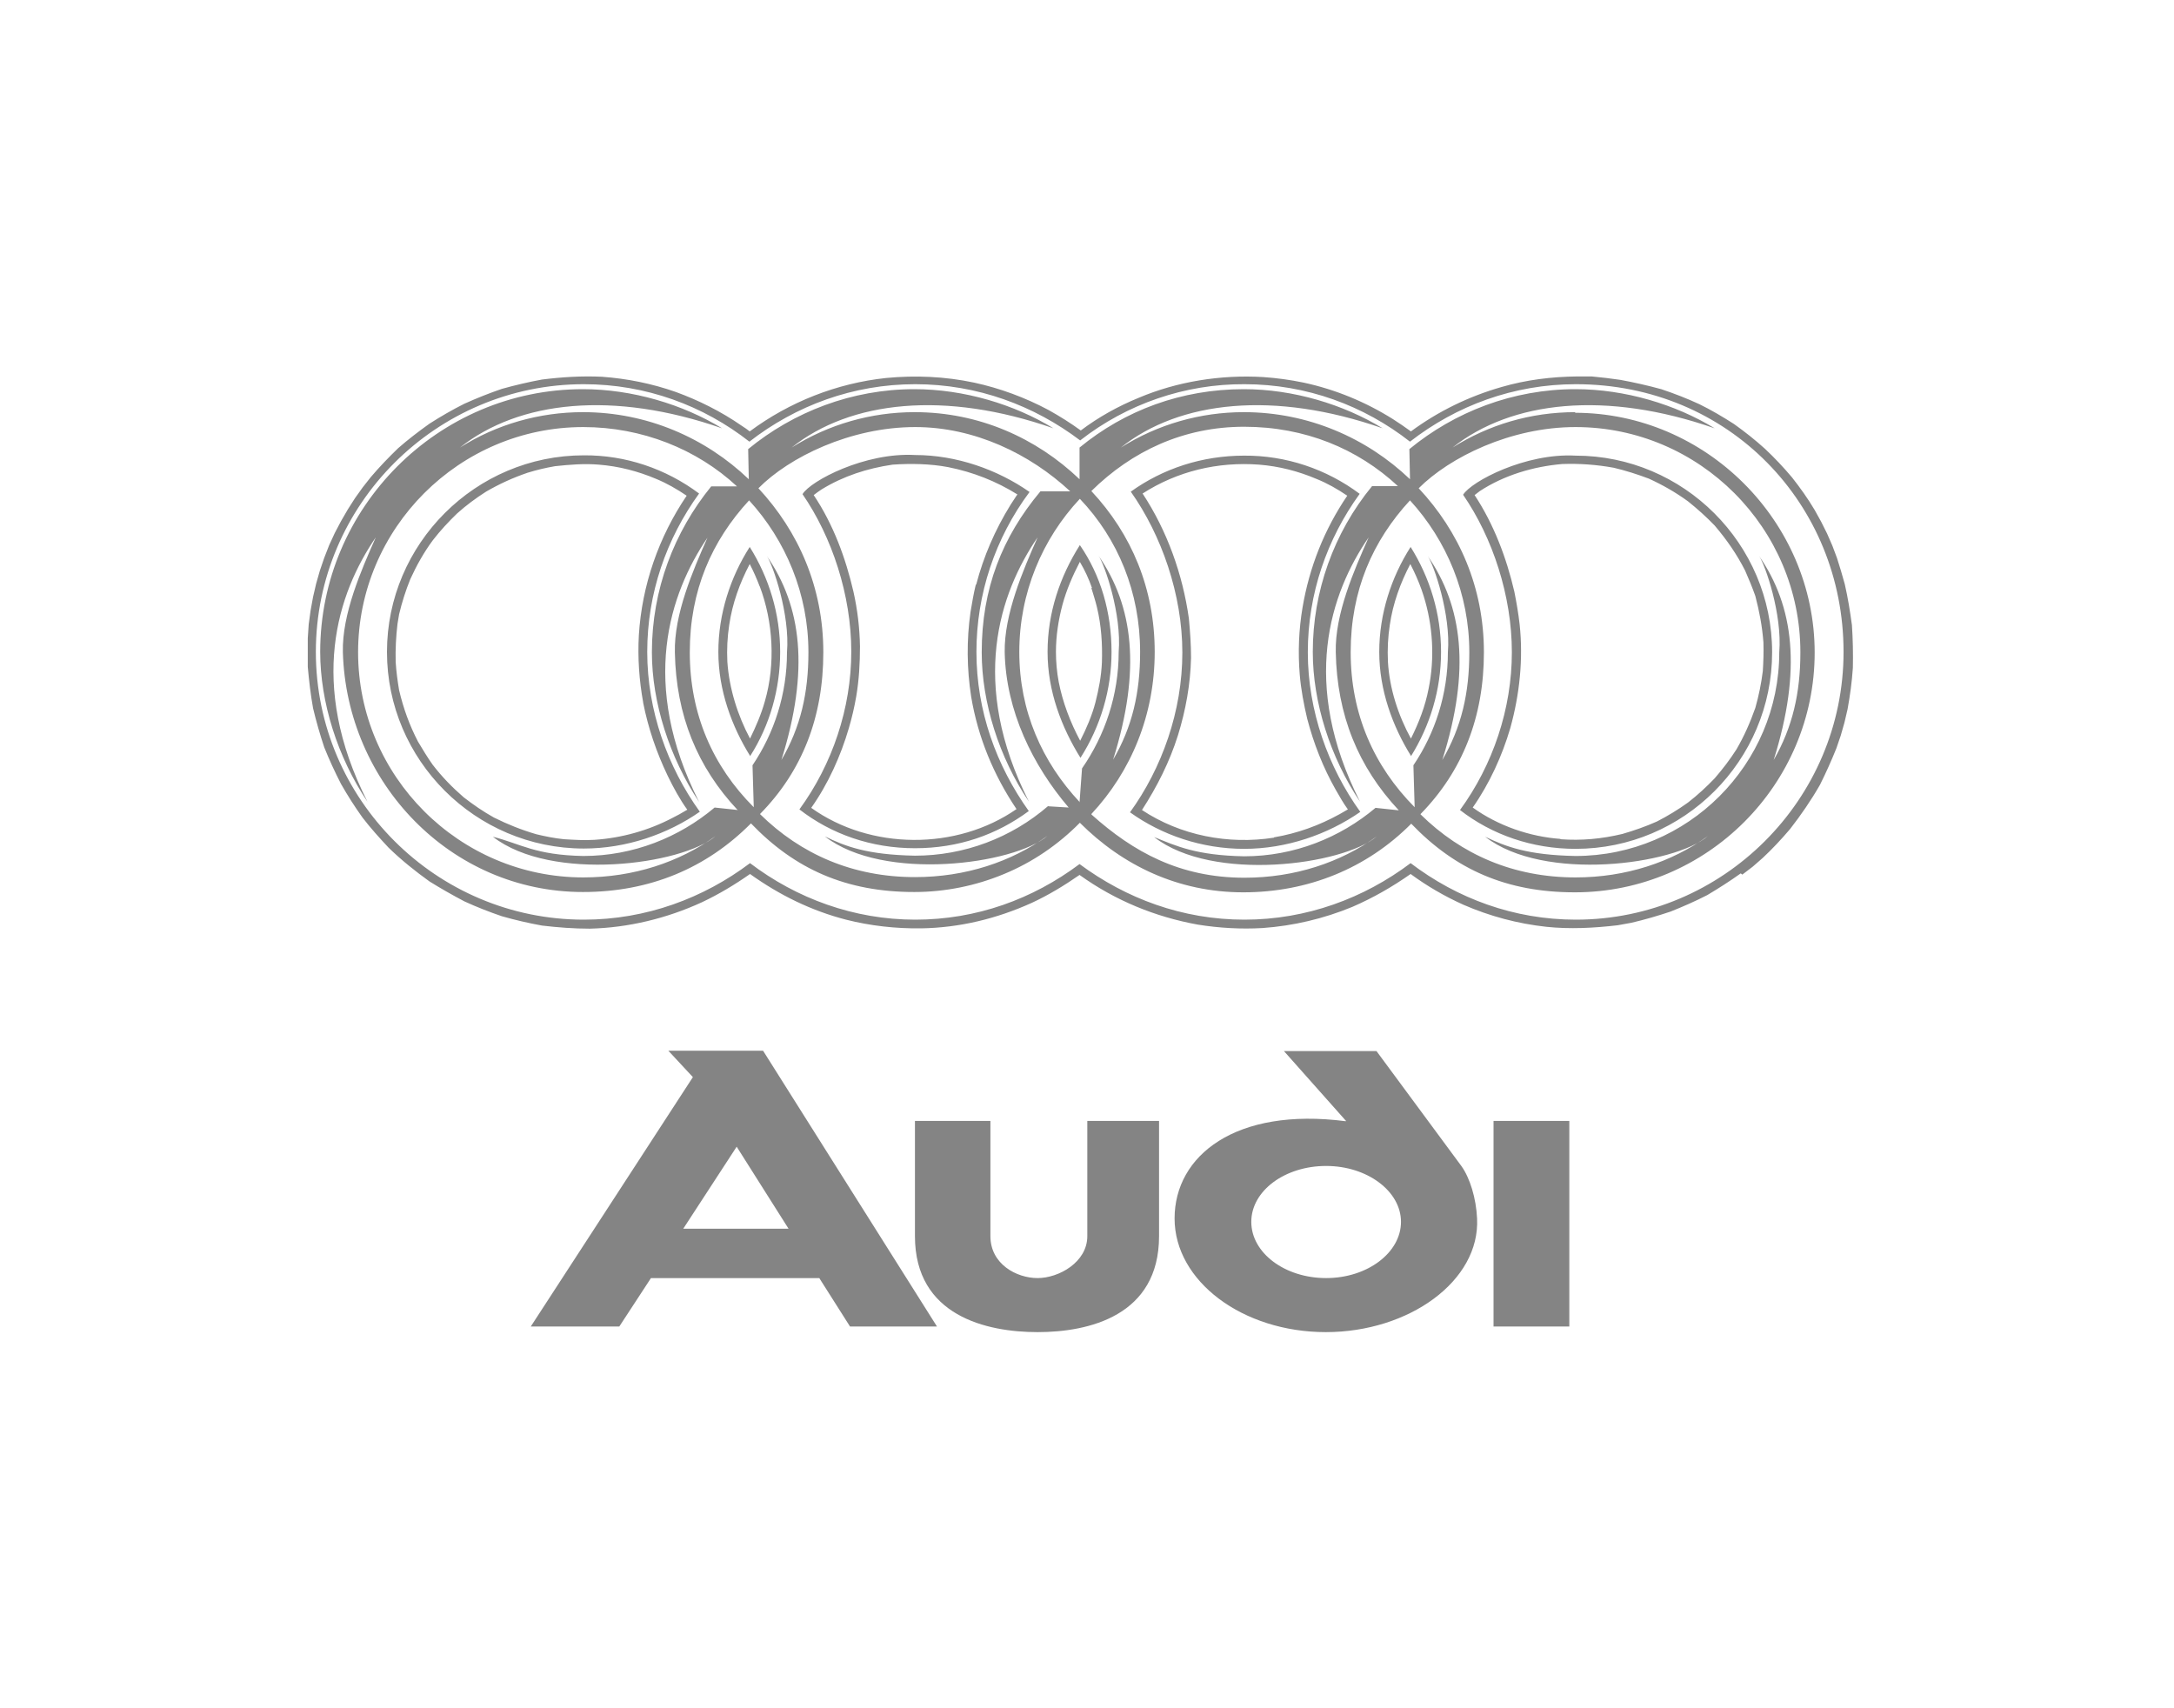 <svg width="70" height="55" viewBox="0 0 70 55" fill="none" xmlns="http://www.w3.org/2000/svg">
<path fill-rule="evenodd" clip-rule="evenodd" d="M50.53 36.09V42.71H48.09V36.09H50.53ZM42.7 37.54C44.02 37.54 45.11 38.35 45.11 39.34C45.11 40.33 44.03 41.15 42.7 41.15C41.37 41.15 40.29 40.34 40.29 39.34C40.29 38.34 41.37 37.54 42.7 37.54ZM43.34 36.09L41.34 33.84H44.32L47.06 37.55C47.33 37.93 47.53 38.58 47.56 39.23C47.66 41.24 45.37 42.89 42.69 42.89C40.01 42.89 37.82 41.25 37.82 39.23C37.82 37.21 39.78 35.64 43.33 36.1L43.34 36.09ZM31.89 39.8C31.89 40.7 32.73 41.15 33.41 41.15C34.09 41.15 35.01 40.64 35.01 39.8V36.09H37.32V39.8C37.32 42.37 35.05 42.89 33.41 42.89C31.77 42.89 29.46 42.37 29.46 39.8V36.09H31.89V39.8ZM24.57 33.83L30.17 42.71H27.37L26.38 41.15H20.96L19.94 42.71H17.09L22.31 34.68L21.52 33.83H24.57ZM25.39 39.56H22L23.72 36.92L25.39 39.56ZM50.24 27.02C50.93 27.07 51.57 27.01 52.24 26.85C52.62 26.74 52.99 26.61 53.35 26.45C53.7 26.27 54.03 26.07 54.35 25.84C54.66 25.6 54.94 25.34 55.21 25.06C55.46 24.77 55.7 24.46 55.91 24.13C56.16 23.7 56.35 23.27 56.52 22.79C56.63 22.4 56.71 22.01 56.76 21.61C56.78 21.3 56.79 20.99 56.78 20.68C56.74 20.16 56.65 19.69 56.52 19.19C56.42 18.91 56.31 18.64 56.19 18.37C55.92 17.84 55.6 17.38 55.21 16.92C54.94 16.64 54.65 16.38 54.35 16.14C53.95 15.85 53.53 15.61 53.09 15.41C52.72 15.27 52.34 15.15 51.96 15.06C51.41 14.96 50.86 14.92 50.3 14.94C49.37 15.02 48.43 15.3 47.65 15.81C47.6 15.85 47.53 15.9 47.48 15.94C48.1 16.88 48.51 17.97 48.76 19.05C48.83 19.4 48.89 19.75 48.93 20.1C49.05 21.22 48.93 22.36 48.63 23.44C48.37 24.33 47.96 25.23 47.42 26C48.24 26.59 49.26 26.94 50.25 27.01L50.24 27.02ZM45.77 18.98C45.67 18.7 45.55 18.43 45.41 18.16C45.09 18.77 44.85 19.43 44.75 20.12C44.69 20.51 44.67 20.91 44.69 21.31C44.74 22.17 45.02 23.03 45.43 23.78C45.69 23.26 45.89 22.74 46 22.17C46.2 21.19 46.14 20.15 45.84 19.19L45.77 18.98ZM41.02 26.96C41.78 26.83 42.47 26.58 43.14 26.21L43.4 26.06C43.26 25.87 43.13 25.64 43.01 25.43C42.6 24.71 42.3 23.94 42.09 23.14C41.98 22.67 41.89 22.2 41.85 21.72C41.79 21 41.82 20.27 41.94 19.56C42.16 18.26 42.64 17.05 43.38 15.96C43.07 15.75 42.74 15.56 42.39 15.42C41.8 15.17 41.18 15.01 40.54 14.96C39.21 14.86 37.91 15.17 36.79 15.89C37.58 17.09 38.08 18.49 38.28 19.91C38.32 20.34 38.35 20.75 38.35 21.18C38.33 22.03 38.18 22.86 37.93 23.67C37.66 24.53 37.26 25.32 36.77 26.08C38.01 26.9 39.55 27.2 41.02 26.97V26.96ZM35.16 18.93C35.06 18.64 34.93 18.36 34.77 18.09C34.54 18.53 34.34 18.99 34.21 19.47C34.08 19.96 34 20.47 34 20.99C34 21.31 34.03 21.64 34.09 21.96C34.22 22.62 34.46 23.25 34.78 23.85C34.98 23.46 35.16 23.04 35.27 22.62C35.38 22.19 35.46 21.77 35.48 21.33C35.5 20.73 35.46 20.13 35.32 19.55C35.27 19.34 35.2 19.13 35.14 18.93H35.16ZM31.43 18.83C31.67 17.91 32.04 17.06 32.54 16.25L32.73 15.96L32.76 15.92C32.07 15.49 31.33 15.2 30.53 15.04C29.95 14.93 29.32 14.92 28.74 14.96C27.92 15.08 27.15 15.33 26.45 15.76C26.37 15.81 26.28 15.88 26.2 15.94C26.83 16.88 27.23 17.97 27.48 19.05C27.61 19.63 27.68 20.22 27.69 20.81C27.69 21.35 27.66 21.89 27.57 22.42C27.51 22.77 27.43 23.11 27.33 23.45C27.07 24.34 26.66 25.25 26.12 26.01C28.02 27.37 30.8 27.39 32.73 26.05C31.99 24.95 31.49 23.74 31.27 22.43C31.13 21.53 31.12 20.61 31.25 19.7C31.3 19.4 31.35 19.11 31.42 18.82L31.43 18.83ZM24.46 18.88C24.37 18.64 24.26 18.39 24.14 18.16C23.82 18.77 23.58 19.43 23.48 20.12C23.42 20.51 23.4 20.91 23.42 21.31C23.48 22.17 23.75 23.03 24.15 23.78C24.34 23.39 24.51 23 24.63 22.57C24.97 21.39 24.9 20.03 24.46 18.87V18.88ZM20.71 22.62C20.58 21.9 20.53 21.18 20.57 20.45C20.67 18.84 21.21 17.29 22.11 15.96C21.8 15.75 21.47 15.56 21.13 15.42C20.54 15.17 19.92 15.01 19.28 14.96C18.81 14.92 18.34 14.96 17.87 15.01C17.58 15.06 17.28 15.13 16.99 15.22C16.52 15.38 16.08 15.58 15.65 15.83C15.32 16.04 15.01 16.27 14.72 16.53C14.44 16.8 14.18 17.08 13.94 17.39C13.65 17.78 13.41 18.21 13.21 18.65C13.06 19.02 12.94 19.4 12.85 19.78L12.8 20.08C12.75 20.49 12.73 20.9 12.74 21.31C12.76 21.62 12.8 21.92 12.85 22.22C12.99 22.81 13.18 23.34 13.46 23.88C13.61 24.13 13.76 24.38 13.93 24.62C14.23 25.01 14.56 25.35 14.93 25.67C15.24 25.91 15.56 26.13 15.9 26.32C16.34 26.54 16.79 26.72 17.27 26.86C17.56 26.93 17.86 26.99 18.16 27.02C18.49 27.04 18.81 27.06 19.14 27.04C20.02 26.98 20.88 26.74 21.66 26.33L21.87 26.22L22.13 26.07C21.89 25.74 21.68 25.35 21.5 24.98C21.14 24.23 20.87 23.44 20.71 22.63V22.62ZM56.05 28.12C55.7 28.37 55.34 28.6 54.97 28.82C54.58 29.02 54.19 29.19 53.79 29.35C53.37 29.49 52.96 29.61 52.53 29.71L52.09 29.79C51.32 29.88 50.55 29.92 49.79 29.84C48.87 29.74 47.97 29.5 47.12 29.13C46.52 28.86 45.95 28.53 45.42 28.14C44.82 28.56 44.21 28.91 43.54 29.2C42.62 29.58 41.64 29.81 40.65 29.88C39.96 29.92 39.26 29.88 38.57 29.77C37.19 29.52 35.9 28.99 34.76 28.17C34.27 28.51 33.76 28.82 33.22 29.07C32.09 29.58 30.9 29.87 29.66 29.89C28.84 29.9 28.03 29.81 27.24 29.61C26.12 29.32 25.1 28.82 24.15 28.14C23.65 28.49 23.15 28.79 22.6 29.05C21.47 29.57 20.23 29.87 18.99 29.9C18.47 29.9 17.96 29.86 17.45 29.8C17.01 29.72 16.58 29.62 16.16 29.5C15.75 29.36 15.34 29.2 14.95 29.02C14.57 28.82 14.2 28.61 13.83 28.38C13.37 28.05 12.92 27.69 12.51 27.29C12.22 26.98 11.93 26.66 11.67 26.32C11.42 25.97 11.19 25.61 10.98 25.24C10.78 24.85 10.6 24.46 10.44 24.06C10.3 23.64 10.18 23.22 10.08 22.8C10 22.36 9.95 21.91 9.91 21.47V21.01V20.55L9.94 20.1L10 19.66L10.08 19.22L10.18 18.79L10.3 18.37L10.44 17.96L10.6 17.55L10.78 17.16L10.98 16.78L11.2 16.4L11.43 16.04L11.68 15.69L11.94 15.36C12.22 15.03 12.52 14.72 12.82 14.43C13.14 14.15 13.48 13.89 13.83 13.64C14.19 13.41 14.57 13.19 14.95 13C15.35 12.82 15.75 12.66 16.16 12.52C16.59 12.4 17.02 12.3 17.45 12.22C18.09 12.14 18.73 12.1 19.38 12.13C20.2 12.19 20.99 12.35 21.76 12.62C22.5 12.89 23.22 13.25 23.87 13.7L24.02 13.8L24.14 13.89C25.42 12.94 26.94 12.34 28.53 12.17C29.48 12.08 30.43 12.12 31.37 12.32C32.2 12.5 33.01 12.8 33.76 13.2C34.12 13.4 34.47 13.62 34.8 13.86C35.37 13.43 36 13.08 36.66 12.81C37.91 12.28 39.31 12.06 40.67 12.14C41.11 12.17 41.55 12.23 41.98 12.32C43 12.54 43.97 12.94 44.86 13.5C45.05 13.62 45.25 13.76 45.43 13.89C46.31 13.24 47.3 12.76 48.35 12.46C49.14 12.23 49.95 12.13 50.78 12.12H51.25L51.72 12.17L52.17 12.23C52.61 12.31 53.05 12.41 53.49 12.53C53.91 12.67 54.32 12.83 54.71 13.01C55.1 13.2 55.47 13.42 55.83 13.65C56.18 13.9 56.51 14.16 56.83 14.45C57.14 14.74 57.43 15.05 57.7 15.37C57.96 15.7 58.21 16.05 58.43 16.42L58.64 16.8L58.83 17.18L59 17.57L59.15 17.97L59.28 18.39L59.4 18.81C59.5 19.25 59.57 19.68 59.63 20.13C59.66 20.59 59.67 21.04 59.66 21.5C59.63 21.95 59.57 22.39 59.49 22.83L59.39 23.26L59.27 23.68L59.13 24.09C58.97 24.49 58.79 24.89 58.6 25.27C58.32 25.76 57.99 26.24 57.64 26.69C57.36 27.02 57.07 27.33 56.76 27.62L56.44 27.9L56.1 28.16L56.05 28.12ZM24.27 25.99C22.95 24.67 22.21 22.99 22.21 21C22.21 19.01 22.92 17.41 24.12 16.11C25.3 17.4 26.03 19.12 26.03 21C26.03 22.31 25.78 23.41 25.16 24.47C26.07 21.57 25.81 19.52 24.69 17.9C24.89 18.19 25.44 19.79 25.34 21C25.34 22.35 24.93 23.6 24.23 24.64L24.27 25.99ZM59.36 20.99C59.36 25.74 55.48 29.61 50.74 29.61C48.75 29.61 46.92 28.93 45.42 27.79C43.92 28.92 42.07 29.61 40.07 29.61C38.07 29.61 36.26 28.93 34.76 27.82C33.25 28.95 31.44 29.61 29.47 29.61C27.5 29.61 25.65 28.93 24.15 27.79C22.65 28.92 20.8 29.61 18.8 29.61C14.05 29.61 10.17 25.74 10.17 20.99C10.17 16.24 14.05 12.37 18.8 12.37C20.8 12.37 22.65 13.06 24.13 14.22C25.62 13.06 27.47 12.37 29.47 12.37C31.47 12.37 33.3 13.06 34.78 14.18C36.29 13 38.16 12.36 40.07 12.37C42.07 12.37 43.92 13.06 45.4 14.22C46.89 13.06 48.74 12.37 50.74 12.37C55.67 12.37 59.36 16.23 59.36 20.99ZM50.73 13.27C49.27 13.27 47.93 13.68 46.77 14.41C48.67 12.9 51.71 12.57 55.21 13.79C53.95 13.02 52.32 12.53 50.73 12.53C48.71 12.53 46.84 13.26 45.38 14.46L45.4 15.43C44.01 14.1 42.12 13.27 40.05 13.27C38.65 13.27 37.28 13.66 36.09 14.41C37.98 12.9 41.03 12.57 44.52 13.79C43.26 13.02 41.64 12.53 40.05 12.53C38.04 12.53 36.22 13.21 34.76 14.41V15.43C33.37 14.1 31.52 13.27 29.45 13.27C28.05 13.27 26.68 13.66 25.49 14.41C27.38 12.9 30.43 12.57 33.92 13.79C32.66 13.02 31.04 12.53 29.44 12.53C27.43 12.53 25.55 13.26 24.09 14.46L24.11 15.43C22.72 14.1 20.84 13.27 18.77 13.27C17.37 13.27 15.99 13.66 14.81 14.41C16.71 12.9 19.75 12.57 23.25 13.79C21.99 13.02 20.36 12.53 18.77 12.53C14.11 12.53 10.31 16.34 10.31 20.99C10.31 22.61 10.87 24.38 11.83 25.81C9.9 22 10.87 19.1 12.1 17.3C11.63 18.36 11.01 19.77 11.04 21C11.16 25.2 14.51 28.72 18.77 28.72C20.93 28.72 22.75 27.95 24.18 26.51C25.6 27.99 27.25 28.72 29.44 28.72C30.43 28.72 31.42 28.52 32.33 28.14C33.25 27.76 34.08 27.19 34.77 26.49C36.15 27.87 37.94 28.73 40.03 28.73C42.12 28.73 44.01 27.96 45.44 26.52C46.86 28 48.51 28.73 50.71 28.73C54.96 28.73 58.43 25.26 58.43 21.01C58.43 16.79 54.93 13.29 50.71 13.29L50.73 13.27ZM33.75 25.95C32.56 26.98 31.04 27.55 29.46 27.55C27.91 27.52 27.22 27.25 26.56 26.93C28.45 28.4 32.66 27.83 33.73 26.91C32.56 27.75 31.09 28.24 29.46 28.24C27.47 28.24 25.79 27.51 24.47 26.21C25.83 24.83 26.51 23.09 26.51 21C26.51 18.91 25.71 17.11 24.42 15.72C25.41 14.72 27.38 13.75 29.47 13.75C31.37 13.75 33.16 14.61 34.46 15.82H33.5C32.27 17.29 31.61 18.95 31.61 21C31.61 22.62 32.17 24.39 33.13 25.81C31.2 22 32.18 19.1 33.41 17.3C32.94 18.36 32.33 19.78 32.35 21C32.39 22.89 33.25 24.64 34.41 26L33.76 25.96L33.75 25.95ZM34.77 25.83C33.55 24.53 32.82 22.89 32.82 20.99C32.82 19.09 33.56 17.35 34.77 16.06C36 17.35 36.71 19.07 36.71 20.99C36.71 22.3 36.46 23.4 35.84 24.46C36.75 21.56 36.49 19.51 35.37 17.89C35.57 18.18 36.12 19.77 36.02 20.99C36.02 22.38 35.58 23.67 34.84 24.74L34.76 25.83H34.77ZM35.14 26.21C36.42 24.84 37.18 23.02 37.18 20.99C37.18 18.96 36.44 17.2 35.14 15.81C36.44 14.53 38.1 13.74 40.06 13.74C42.02 13.74 43.72 14.45 45.01 15.65H44.18C42.94 17.16 42.27 19.05 42.27 20.99C42.27 22.61 42.83 24.38 43.79 25.81C41.86 22 42.83 19.1 44.07 17.3C43.6 18.36 42.98 19.77 43.01 21C43.05 23.02 43.73 24.69 45.04 26.09L44.29 26.01C43.15 26.97 41.67 27.57 40.06 27.57C38.51 27.54 37.88 27.24 37.16 26.95C39.05 28.42 43.25 27.85 44.33 26.93C43.16 27.77 41.69 28.26 40.07 28.26C37.99 28.26 36.49 27.43 35.15 26.23L35.14 26.21ZM36.38 26.15C37.41 26.89 38.7 27.33 40.06 27.33C41.42 27.33 42.75 26.87 43.8 26.14C42.77 24.71 42.11 22.89 42.11 21C42.11 19.11 42.73 17.35 43.78 15.9C42.71 15.1 41.4 14.66 40.06 14.67C38.7 14.67 37.44 15.09 36.41 15.83C37.4 17.23 38.07 19.14 38.07 21.01C38.07 22.9 37.41 24.74 36.38 26.16V26.15ZM34.79 24.4C35.44 23.38 35.79 22.2 35.79 20.99C35.79 19.71 35.44 18.52 34.77 17.55C34.13 18.56 33.73 19.73 33.73 20.99C33.73 22.25 34.18 23.42 34.79 24.4ZM33.13 26.12C32.08 24.65 31.44 22.89 31.44 20.99C31.44 19.13 32.04 17.33 33.15 15.84C32.12 15.12 30.8 14.65 29.46 14.65C27.85 14.56 26.1 15.48 25.84 15.91C26.79 17.29 27.41 19.16 27.41 20.98C27.41 22.8 26.8 24.61 25.74 26.06C26.77 26.86 28.06 27.31 29.46 27.31C30.86 27.31 32.09 26.88 33.13 26.11V26.12ZM23.76 26.08L23.01 26C21.87 26.96 20.39 27.56 18.78 27.56C17.23 27.53 16.77 27.17 15.87 26.94C17.76 28.41 21.97 27.84 23.04 26.92C21.87 27.76 20.4 28.25 18.78 28.25C14.79 28.25 11.53 24.99 11.53 21C11.53 17.01 14.79 13.75 18.78 13.75C20.67 13.75 22.44 14.46 23.73 15.66H22.9C21.71 17.12 20.99 18.98 20.99 21C20.99 22.62 21.56 24.39 22.51 25.82C20.58 22.01 21.56 19.11 22.78 17.31C22.31 18.37 21.7 19.78 21.73 21.01C21.77 23.03 22.45 24.7 23.76 26.09V26.08ZM24.15 24.35C24.79 23.35 25.12 22.18 25.12 20.99C25.12 19.76 24.76 18.6 24.14 17.61C23.52 18.58 23.13 19.76 23.13 20.99C23.13 22.22 23.56 23.39 24.16 24.35H24.15ZM22.53 26.13C21.5 24.7 20.84 22.88 20.84 20.99C20.84 19.1 21.46 17.34 22.51 15.89C21.44 15.09 20.14 14.65 18.8 14.66C15.31 14.66 12.46 17.51 12.46 20.99C12.46 24.47 15.31 27.32 18.8 27.32C20.16 27.32 21.5 26.86 22.54 26.13H22.53ZM45.55 25.99C44.24 24.67 43.49 22.99 43.49 21C43.49 19.01 44.2 17.41 45.4 16.11C46.58 17.4 47.31 19.12 47.31 21C47.31 22.31 47.06 23.41 46.44 24.47C47.36 21.57 47.09 19.52 45.97 17.9C46.17 18.19 46.72 19.79 46.62 21C46.62 22.35 46.21 23.6 45.51 24.64L45.55 25.99ZM45.74 26.21C47.09 24.83 47.78 23.09 47.78 21C47.78 18.91 46.98 17.11 45.68 15.72C46.68 14.72 48.64 13.75 50.73 13.75C54.72 13.75 57.97 17.01 57.97 21C57.97 22.31 57.72 23.41 57.11 24.47C58.02 21.57 57.76 19.52 56.64 17.9C56.84 18.19 57.39 19.78 57.29 21C57.29 24.62 54.34 27.56 50.73 27.56C49.18 27.53 48.49 27.26 47.82 26.94C49.71 28.41 53.92 27.84 54.99 26.92C53.82 27.76 52.35 28.25 50.73 28.25C48.74 28.25 47.06 27.52 45.74 26.22V26.21ZM47.01 26.08C48.04 26.88 49.34 27.33 50.73 27.33C54.22 27.33 57.06 24.49 57.06 21C57.06 17.51 54.21 14.67 50.73 14.67C49.12 14.58 47.37 15.5 47.11 15.93C48.06 17.31 48.68 19.18 48.68 21C48.68 22.82 48.07 24.63 47.01 26.08ZM45.43 24.35C46.04 23.37 46.4 22.22 46.4 20.99C46.4 19.76 46.04 18.6 45.42 17.61C44.8 18.58 44.41 19.76 44.41 20.99C44.41 22.22 44.84 23.39 45.44 24.35H45.43Z" fill="#848484"/>
</svg>
